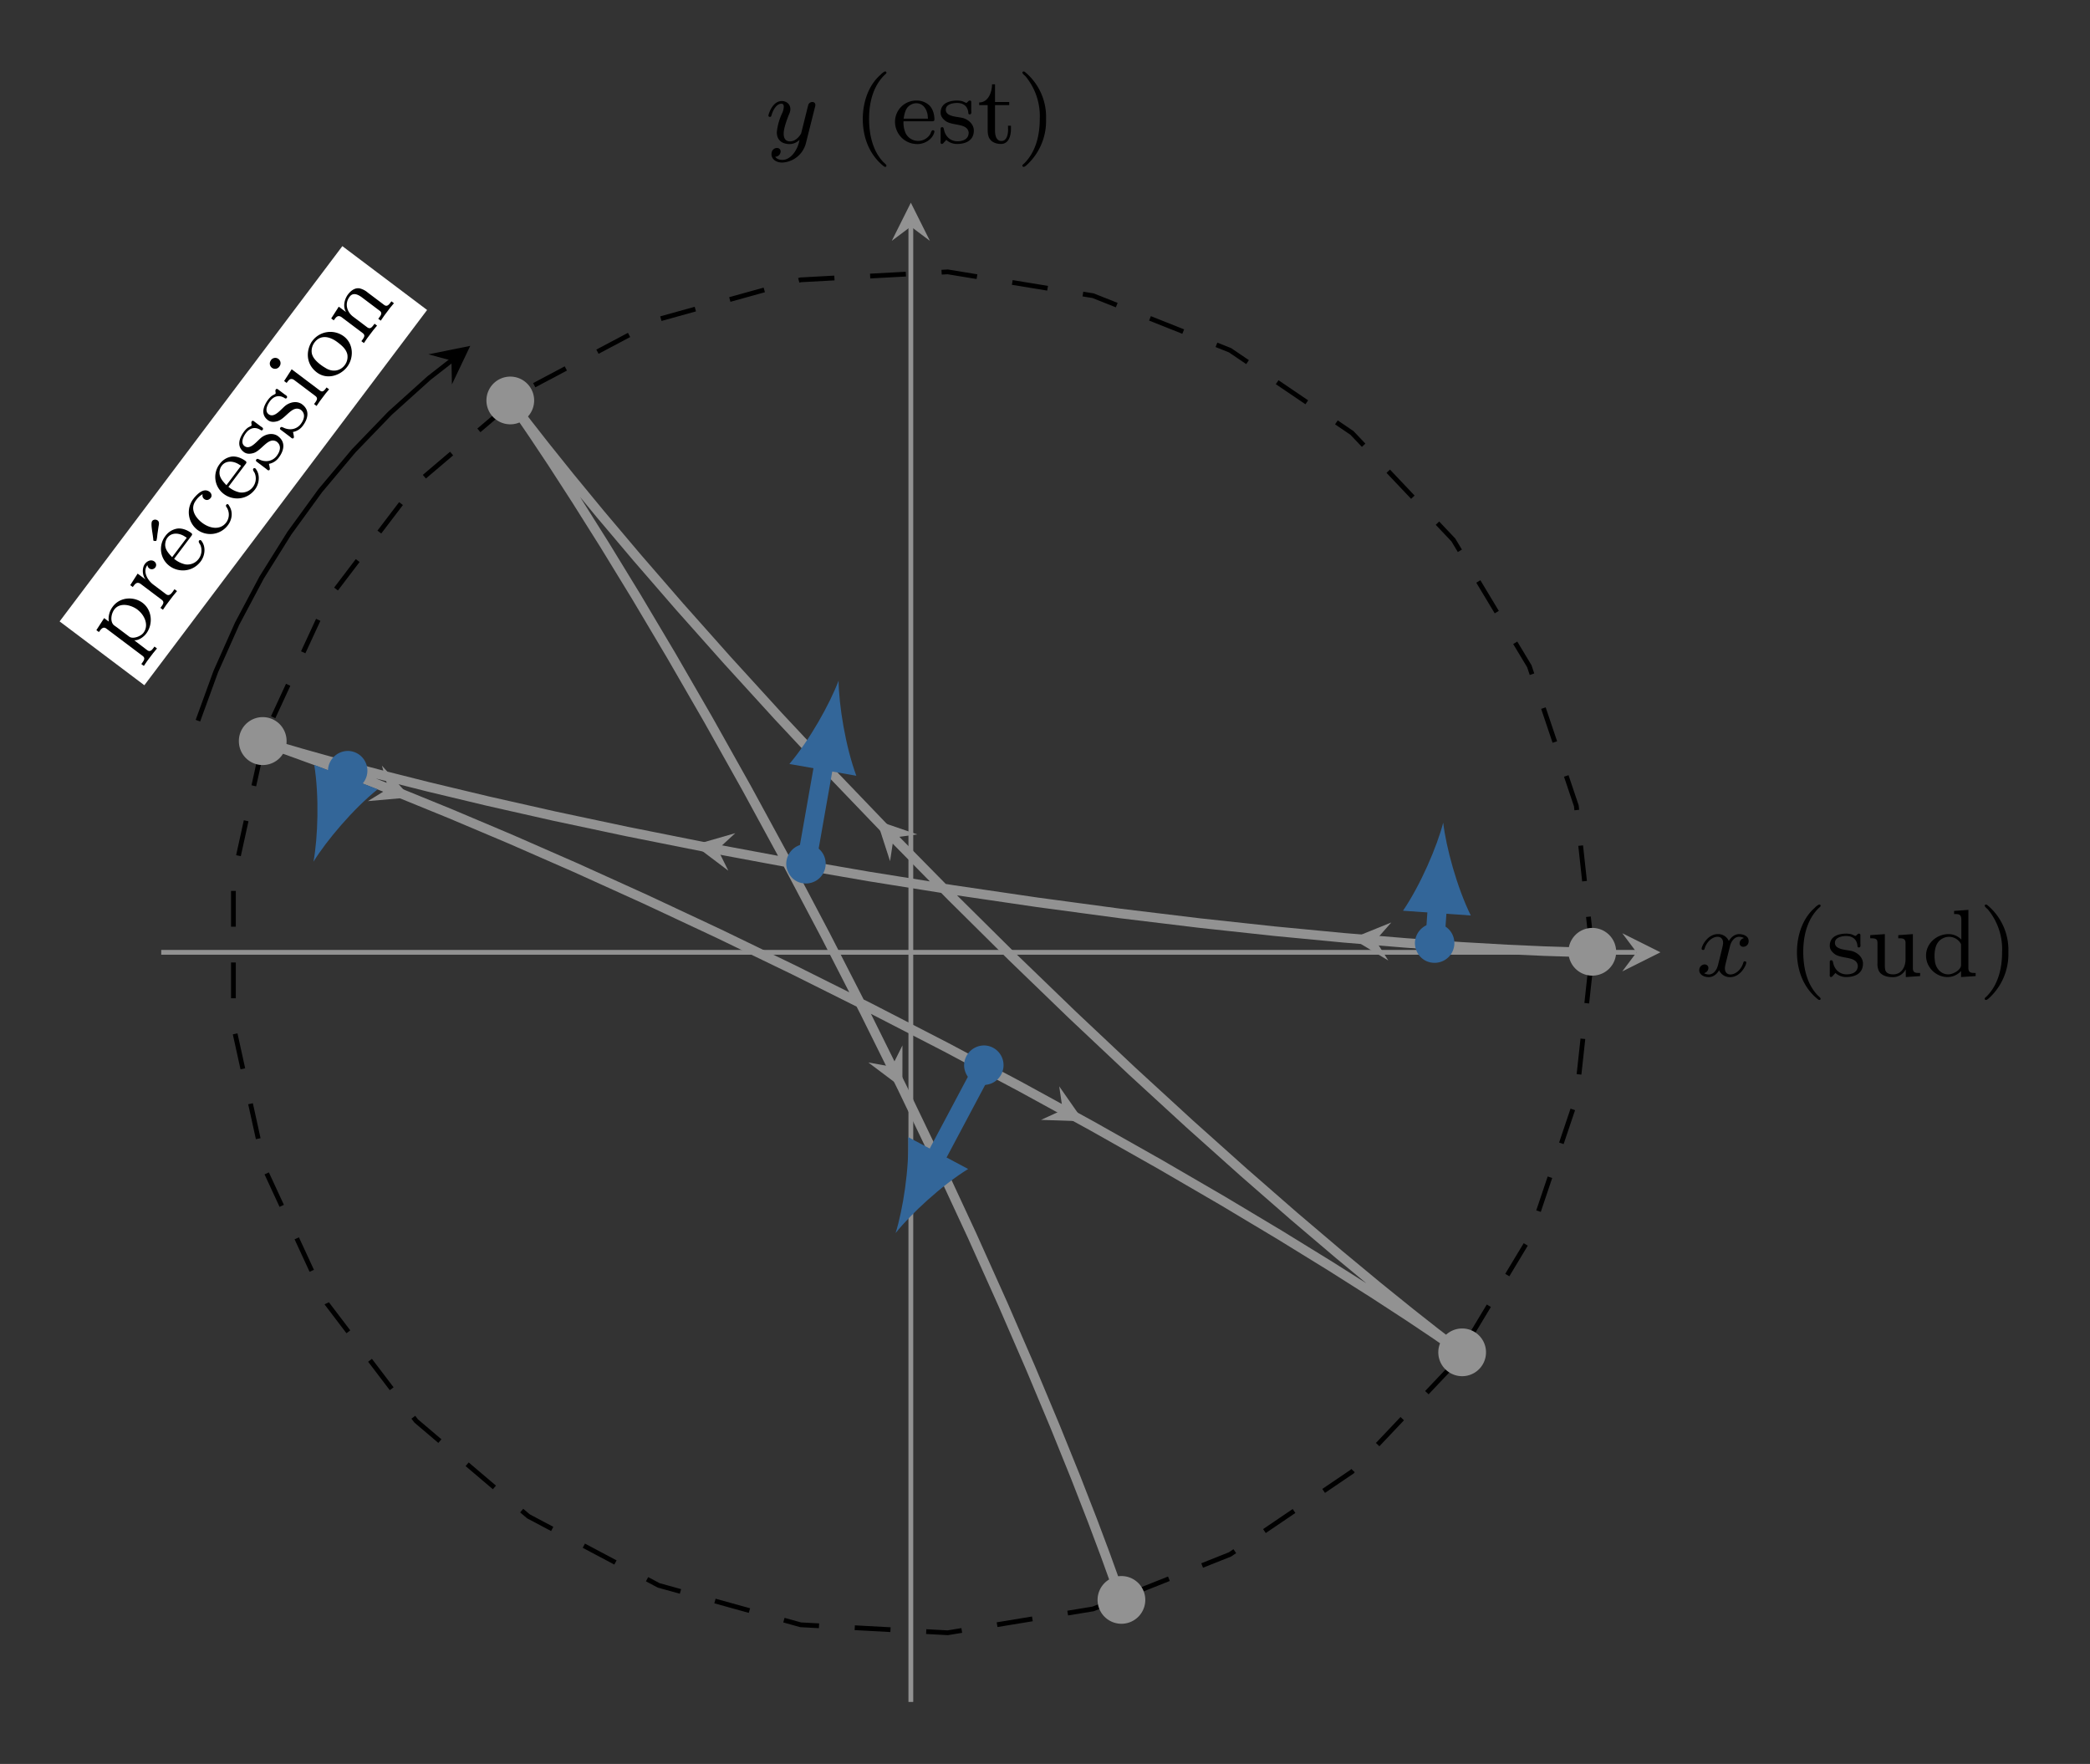 <svg xmlns="http://www.w3.org/2000/svg" xmlns:xlink="http://www.w3.org/1999/xlink" width="232.796" height="196.475" viewBox="0 0 174.597 147.356"><rect x="0" y="0" width="174.597" height="147.356" fill="#333333" stroke="none"/><path stroke-width=".399" stroke-miterlimit="10" fill="none" stroke="#929292" d="M13.47 79.554h123.25"/><path d="m138.712 79.554-3.188-1.594 1.196 1.594-1.196 1.594" fill="#929292"/><path stroke-width=".399" stroke-miterlimit="10" fill="none" stroke="#929292" d="M76.091 142.175V18.925"/><path d="m76.091 16.933-1.594 3.188 1.594-1.196 1.594 1.196" fill="#929292"/><path stroke-width=".797" stroke-miterlimit="10" fill="none" stroke="#929292" d="m133.02 79.554-.456-.004-1.352-.027-2.23-.071-3.07-.137-3.858-.221-4.583-.322-5.234-.433-5.797-.554-6.263-.679-6.63-.803-6.885-.926-7.03-1.032-7.057-1.129-6.972-1.206-6.774-1.261-6.467-1.289-6.056-1.286-5.55-1.253-4.954-1.185-4.286-1.082-3.548-.944-2.761-.772-1.932-.566-1.08-.332-.217-.068.643.217 1.487.52 2.296.836 3.063 1.16 3.773 1.483 4.412 1.8 4.977 2.103 5.451 2.387 5.835 2.643 6.117 2.865 6.3 3.047 6.374 3.185 6.347 3.272 6.216 3.305 5.986 3.28 5.663 3.198 5.251 3.054 4.761 2.85 4.201 2.588 3.58 2.267 2.914 1.897 2.208 1.478 1.48 1.018.74.523h.001l-.724-.543-1.424-1.091-2.087-1.644-2.704-2.182-3.262-2.703-3.76-3.195-4.179-3.647-4.527-4.05-4.79-4.396-4.97-4.68-5.064-4.89L79.49 74.9l-5-5.079-4.844-5.048-4.616-4.932-4.316-4.735-3.956-4.447-3.539-4.083-3.076-3.641-2.577-3.13-2.05-2.557-1.508-1.927-.955-1.253-.405-.547.13.183.65.925 1.134 1.661 1.588 2.387 1.991 3.082 2.354 3.74 2.657 4.345 2.907 4.89 3.095 5.36 3.223 5.751 3.292 6.052 3.302 6.26 3.256 6.363 3.154 6.366 3.007 6.263 2.813 6.057 2.582 5.748 2.318 5.342 2.03 4.845 1.723 4.261 1.403 3.602 1.08 2.878.757 2.1.444 1.28.144.432"/><path stroke-width=".399" stroke-miterlimit="10" fill="none" stroke="#929292" d="m119.85 78.946-4.939-.39"/><path d="m112.925 78.399 3.052 1.84-1.066-1.683 1.317-1.495" fill="#929292"/><path stroke-width="1.594" stroke-linecap="round" stroke-miterlimit="10" fill="none" stroke="#369" d="m119.85 78.946.24-3.424"/><path d="M120.565 68.725c-.519 1.988-1.88 5.181-3.36 7.355l5.664.396c-1.163-2.359-2.067-5.71-2.304-7.751" fill="#369"/><symbol id="a"><path d="M.191.413A.21.21 0 0 1 0 .207C0 .112.073 0 .207 0a.207.207 0 0 1-.001.414L.191.413z"/></symbol><use xlink:href="#a" transform="matrix(7.97 0 0 -7.97 118.202 80.432)" fill="#369"/><path stroke-width=".399" stroke-miterlimit="10" fill="none" stroke="#929292" d="m67.33 72.316-7.372-1.366"/><path d="m57.999 70.587 2.844 2.148-.885-1.785 1.466-1.35" fill="#929292"/><path stroke-width="1.594" stroke-linecap="round" stroke-miterlimit="10" fill="none" stroke="#369" d="m67.33 72.316 1.542-8.748"/><path d="M70.055 56.857c-.723 1.923-2.411 4.957-4.11 6.963l5.592.986c-.91-2.467-1.46-5.895-1.482-7.95" fill="#369"/><use xlink:href="#a" transform="matrix(7.97 0 0 -7.97 65.682 73.803)" fill="#369"/><path stroke-width=".399" stroke-miterlimit="10" fill="none" stroke="#929292" d="m29.044 64.543 3.388 1.336"/><path d="m34.286 66.61-2.38-2.652.526 1.921-1.697 1.044" fill="#929292"/><path stroke-width="1.594" stroke-linecap="round" stroke-miterlimit="10" fill="none" stroke="#369" d="m29.044 64.543-.414 1.079"/><path d="M26.188 71.983c1.077-1.749 3.313-4.405 5.364-6.05l-5.301-2.036c.423 2.596.307 6.066-.063 8.086" fill="#369"/><use xlink:href="#a" transform="matrix(7.97 0 0 -7.97 27.397 66.03)" fill="#369"/><path stroke-width=".399" stroke-miterlimit="10" fill="none" stroke="#929292" d="m82.187 89.145 6.59 3.577"/><path d="m90.527 93.672-2.041-2.922.29 1.972-1.81.83" fill="#929292"/><path stroke-width="1.594" stroke-linecap="round" stroke-miterlimit="10" fill="none" stroke="#369" d="m82.187 89.145-4.17 7.844"/><path d="M74.818 103.006c1.282-1.605 3.825-3.969 6.061-5.353l-5.014-2.665c.104 2.627-.434 6.057-1.047 8.018" fill="#369"/><use xlink:href="#a" transform="matrix(7.97 0 0 -7.97 80.54 90.632)" fill="#369"/><path stroke-width=".399" stroke-miterlimit="10" fill="none" stroke="#929292" d="m80.117 75.528-5.464-5.559"/><path d="m73.257 68.548 1.097 3.391.3-1.97 1.974-.264" fill="#929292"/><path stroke-width=".399" stroke-miterlimit="10" fill="none" stroke="#929292" d="m71.019 82.138 3.478 6.975"/><path d="m75.386 90.897.004-3.565-.893 1.781-1.96-.358" fill="#929292"/><path stroke-width=".399" stroke-dasharray="2.989,2.989" stroke-miterlimit="10" fill="none" stroke="#000" d="m133.02 79.554-1.335-12.237-3.928-11.666-6.347-10.547-8.466-8.936-10.189-6.91-11.435-4.554-12.148-1.993-12.29.666-11.86 3.295-10.877 5.764-9.381 7.971-7.45 9.797-5.17 11.174L19.499 73.4v12.308l2.647 12.022 5.168 11.173 7.451 9.798 9.381 7.97 10.877 5.766 11.86 3.293 12.29.667 12.148-1.993 11.435-4.554 10.189-6.91 8.466-8.936 6.347-10.547 3.93-11.666 1.331-12.237"/><path d="M135.012 79.554a1.993 1.993 0 1 0-3.985 0 1.993 1.993 0 0 0 3.985 0zm-10.872 33.461a1.993 1.993 0 1 0-3.985 0 1.993 1.993 0 0 0 3.985 0zm-28.464 20.682a1.993 1.993 0 1 0-3.985 0 1.993 1.993 0 0 0 3.985 0zM23.94 61.962a1.993 1.993 0 1 0-3.984 0 1.993 1.993 0 0 0 3.985 0zm20.682-28.464a1.993 1.993 0 1 0-3.985 0 1.993 1.993 0 0 0 3.985 0zm-1.992 0" fill="#929292"/><path stroke-width=".399" stroke-miterlimit="10" fill="none" stroke="#000" d="m16.534 60.203 1.495-4.107 1.779-3.993 2.051-3.86 2.317-3.706L26.746 41l2.81-3.348 3.035-3.145 3.248-2.924 1.875-1.464"/><path d="m39.284 28.892-3.494.707 1.924.52.039 1.992"/><path d="M28.601 20.562 4.981 51.911l7.078 5.332 23.62-31.348zM12.06 57.243" fill="#fff"/><symbol id="b"><path d="M0 .623V.59h.016c.031 0 .06-.003.06-.042V.074C.076.034.048.033 0 .033V0l.061.003h.105L.229 0v.033H.206c-.029 0-.053.004-.053.04l.001.17C.176.205.239.184.286.184.407.184.52.281.52.409.52.52.431.634.302.634A.211.211 0 0 1 .15.573v.061L0 .623m.43-.23C.426.312.374.212.275.212c-.05 0-.122.049-.122.094v.16L.152.503c0 .056.074.1.134.1.1 0 .145-.115.145-.194L.43.393z"/></symbol><symbol id="c"><path d="M0 .429V.396h.016c.03 0 .06-.003.06-.05V.075C.076.034.05.033 0 .033V0l.06.003h.114L.245 0v.033L.21.032C.178.032.15.037.15.073v.168c0 .071.039.171.126.171A.052.052 0 0 1 .26.376C.26.348.283.331.306.331c.025 0 .044.02.044.045C.35.419.308.44.271.44.214.44.155.387.144.335L.143.44.093.436 0 .429z"/></symbol><symbol id="d"><path d="M.089.239h.305c.013 0 .019.007.019.019 0 .05-.015.108-.051.145a.192.192 0 0 1-.137.053A.222.222 0 0 1 0 .231C0 .117.091 0 .235 0 .31 0 .39.047.411.121L.413.13a.015.015 0 0 1-.015.015C.379.145.376.113.367.101A.147.147 0 0 0 .243.033a.147.147 0 0 0-.13.077.272.272 0 0 0-.024.129M.09.266C.1.323.11.385.169.414a.114.114 0 0 0 .054.014C.288.428.332.374.342.302L.345.266H.09m.036.235c.026.008.053.028.078.041l.055.03c.019.01.047.02.047.047C.306.64.289.661.267.661H.266C.233.659.167.578.122.538.118.534.111.53.111.524c0-.005.01-.016.015-.023z"/></symbol><symbol id="e"><path d="M.332.407A.046.046 0 0 1 .301.363c0-.028.02-.047.052-.047.028 0 .042.027.042.048 0 .073-.086.087-.147.091H.236A.232.232 0 0 1 0 .224.23.23 0 0 1 .232 0c.07 0 .139.036.167.105.002.007.008.016.008.024C.407.138.4.142.392.142.373.142.376.121.364.103A.139.139 0 0 0 .243.031C.14.031.089.129.089.23c0 .08.032.194.148.194A.213.213 0 0 0 .332.407z"/></symbol><symbol id="f"><path d="M.089.239h.305c.013 0 .019.007.019.019 0 .05-.015.108-.051.145a.192.192 0 0 1-.137.053A.222.222 0 0 1 0 .231C0 .117.091 0 .235 0 .31 0 .39.047.411.121L.413.13a.015.015 0 0 1-.015.015C.379.145.376.113.367.101A.147.147 0 0 0 .243.033a.147.147 0 0 0-.13.077.272.272 0 0 0-.024.129M.09.266C.1.323.11.385.169.414a.114.114 0 0 0 .054.014C.288.428.332.374.342.302L.345.266H.09z"/></symbol><symbol id="g"><path d="M.06.043A.165.165 0 0 1 .174 0c.079 0 .175.029.175.141v.007C.344.209.295.252.241.27.183.288.055.282.055.359c0 .058.076.071.118.071C.234.43.284.4.291.329.291.321.292.31.306.31c.013 0 .017.011.017.022L.322.35v.09c0 .008-.005.015-.014.015C.29.455.281.431.27.431H.268C.253.436.239.446.221.45a.231.231 0 0 1-.046.005C.104.455.001.434.001.328V.321C.004.285.027.26.055.239.133.187.283.22.295.119.295.049.233.028.177.028.102.028.049.082.036.151.033.161.033.176.017.176.002.176.001.166.001.157V.034L0 .02C0 .01.003 0 .014 0c.009 0 .018.011.023.017l.006.006.017.02z"/></symbol><symbol id="h"><path d="M.004.429V.396H.02C.052.396.076.39.076.347V.075C.076.034.05.033 0 .033V0l.061.003h.101L.218 0v.033H.204C.175.033.15.035.15.069V.44L.113.437.004.429M.09.67A.055.055 0 0 1 .096.56C.13.56.153.587.153.616a.055.055 0 0 1-.054.055L.09.67z"/></symbol><symbol id="i"><path d="M.221.455C.106.443 0 .36 0 .218 0 .084.124 0 .239 0c.116 0 .233.09.233.221a.236.236 0 0 1-.238.234H.221M.089.203.088.229c0 .052.005.121.048.16a.15.15 0 0 0 .101.038C.339.427.383.342.383.238.383.183.381.122.343.077A.144.144 0 0 0 .236.031C.162.031.104.083.093.162L.089.203z"/></symbol><symbol id="j"><path d="M0 .429V.396h.019c.029 0 .057-.004.057-.05V.075C.076.034.05.033 0 .033V0l.061.003h.105L.229 0v.033H.208C.177.033.153.036.153.074v.184c0 .074.049.154.145.154.057 0 .072-.05.072-.11V.071C.37.036.343.033.314.033h-.02V0l.063.003h.105L.523 0v.033h-.02C.474.033.447.036.447.072v.213A.208.208 0 0 1 .43.383C.405.427.353.44.306.44.245.44.169.407.147.344L.146.44.109.437 0 .429z"/></symbol><use xlink:href="#b" transform="scale(7.97 -7.97) rotate(53.003 7.753 -1.978)"/><use xlink:href="#c" transform="scale(7.97 -7.97) rotate(53.003 7.263 -1.483)"/><use xlink:href="#d" transform="scale(7.97 -7.97) rotate(53.003 7.07 -1.068)"/><use xlink:href="#e" transform="scale(7.97 -7.97) rotate(53.003 6.83 -.589)"/><use xlink:href="#f" transform="scale(7.97 -7.97) rotate(53.003 6.598 -.12)"/><use xlink:href="#g" transform="scale(7.97 -7.97) rotate(53.003 6.358 .357)"/><use xlink:href="#g" transform="scale(7.97 -7.97) rotate(53.003 6.149 .777)"/><use xlink:href="#h" transform="scale(7.97 -7.97) rotate(53.003 5.926 1.2)"/><use xlink:href="#i" transform="scale(7.97 -7.97) rotate(53.003 5.794 1.488)"/><use xlink:href="#j" transform="scale(7.97 -7.97) rotate(53.003 5.513 2.027)"/><symbol id="k"><path d="M.469.409A.057.057 0 0 1 .423.355C.423.333.44.318.462.318s.056.017.056.06c0 .057-.063.073-.1.073C.371.451.333.418.31.379a.121.121 0 0 1-.115.072C.086.451.025.326.025.298.025.289.032.285.04.285c.012 0 .014.005.017.017C.08.375.14.423.192.423.231.423.25.395.25.359.25.339.238.293.23.261A14.164 14.164 0 0 0 .196.124C.182.07.146.028.101.028c-.004 0-.03 0-.051.014a.057.057 0 0 1 .046.054c0 .023-.018.037-.04.037C.029.133 0 .11 0 .072 0 .026.049 0 .1 0c.053 0 .09.04.108.072A.123.123 0 0 1 .324 0c.109 0 .169.125.169.153 0 .01-.008.013-.015.013C.466.166.464.159.461.149.441.082.384.028.326.028.293.028.269.05.269.092c0 .02.006.043.02.099l.034.137C.337.38.372.423.417.423c.005 0 .031 0 .052-.014z"/></symbol><use xlink:href="#k" transform="matrix(7.97 0 0 -7.97 141.954 81.627)"/><symbol id="l"><path d="M.229.999A.156.156 0 0 1 .187.966C.056.853 0 .671 0 .501 0 .312.067.129.218.008.223.004.229 0 .236 0c.007 0 .012.005.012.012 0 .013-.027.031-.037.043-.11.119-.145.29-.145.45 0 .165.04.336.16.456.007.007.019.014.022.024v.003C.248.996.241 1 .234 1L.229.999z"/></symbol><symbol id="m"><path d="M0 .44V.407h.013c.025 0 .056-.002.061-.03C.076.366.076.356.076.345V.148A.17.17 0 0 1 .092.062C.12.013.184 0 .233 0a.149.149 0 0 1 .139.082L.373.001l.15.01v.033H.504C.475.044.447.048.447.092v.359L.294.44V.407h.012C.34.407.37.405.37.357V.186C.37.106.327.029.241.029.206.029.16.038.155.089.153.107.153.125.153.143v.308L0 .44z"/></symbol><symbol id="n"><path d="M.294.693V.66h.011C.344.66.37.658.37.599V.393A.187.187 0 0 1 .236.45C.113.45 0 .354 0 .225 0 .102.103 0 .225 0a.19.19 0 0 1 .142.063V0L.52.01v.033H.504c-.03 0-.06.003-.06.05v.611L.294.693M.089.203v.014c0 .07.013.155.09.19A.141.141 0 0 0 .36.357C.363.352.366.348.367.342V.126C.367.075.285.028.233.028c-.074 0-.127.059-.139.13L.089.203z"/></symbol><symbol id="o"><path d="M.008.999C.003.997 0 .993 0 .988 0 .976.024.958.032.95A.655.655 0 0 0 .182.5C.182.333.142.159.019.036.012.03 0 .022 0 .012 0 .005.005 0 .013 0h.002C.03.002.048.022.06.033a.624.624 0 0 1 .188.464v.006A.61.61 0 0 1 .03.992C.025.996.019 1 .013 1L.008.999z"/></symbol><use xlink:href="#l" transform="matrix(7.97 0 0 -7.97 150.117 83.532)"/><use xlink:href="#g" transform="matrix(7.97 0 0 -7.97 152.85 81.619)"/><use xlink:href="#m" transform="matrix(7.97 0 0 -7.97 156.238 81.627)"/><use xlink:href="#n" transform="matrix(7.97 0 0 -7.97 160.9 81.619)"/><use xlink:href="#o" transform="matrix(7.97 0 0 -7.97 165.802 83.532)"/><symbol id="p"><path d="M.488.581a.063.063 0 0 1 .004.023c0 .025-.02.031-.032.031A.046.046 0 0 1 .419.608 1.205 1.205 0 0 1 .403.546l-.06-.24C.342.303.299.222.226.222.177.222.16.258.16.303c0 .058.034.147.057.205A.12.12 0 0 1 .23.56C.23.615.186.645.14.645.041.645 0 .504 0 .492 0 .483.007.479.015.479c.013 0 .014.006.017.016.026.087.069.122.105.122.015 0 .024-.01.024-.033A.182.182 0 0 0 .146.522.611.611 0 0 1 .088.318C.088.22.162.194.221.194c.047 0 .081.021.105.044A.326.326 0 0 0 .264.095C.231.054.191.028.146.028.129.028.091.031.071.061a.057.057 0 0 1 .057.055C.128.14.11.153.089.153.067.153.032.136.032.087.032.04.075 0 .146 0a.27.27 0 0 1 .247.203l.095.378z"/></symbol><use xlink:href="#p" transform="matrix(7.97 0 0 -7.97 64.193 13.58)"/><symbol id="q"><path d="M.135.625C.135.554.101.435 0 .435V.407h.089V.149c0-.032.002-.064.019-.092C.132.016.182 0 .228 0c.084 0 .105.089.105.155v.036H.302L.303.149C.303.105.292.031.233.031.179.031.166.089.166.139v.268h.149V.44H.166v.185H.135z"/></symbol><use xlink:href="#l" transform="matrix(7.97 0 0 -7.97 72.076 13.939)"/><use xlink:href="#f" transform="matrix(7.97 0 0 -7.97 74.77 12.034)"/><use xlink:href="#g" transform="matrix(7.97 0 0 -7.97 78.572 12.026)"/><use xlink:href="#q" transform="matrix(7.97 0 0 -7.97 81.8 12.026)"/><use xlink:href="#o" transform="matrix(7.97 0 0 -7.97 85.41 13.939)"/></svg>